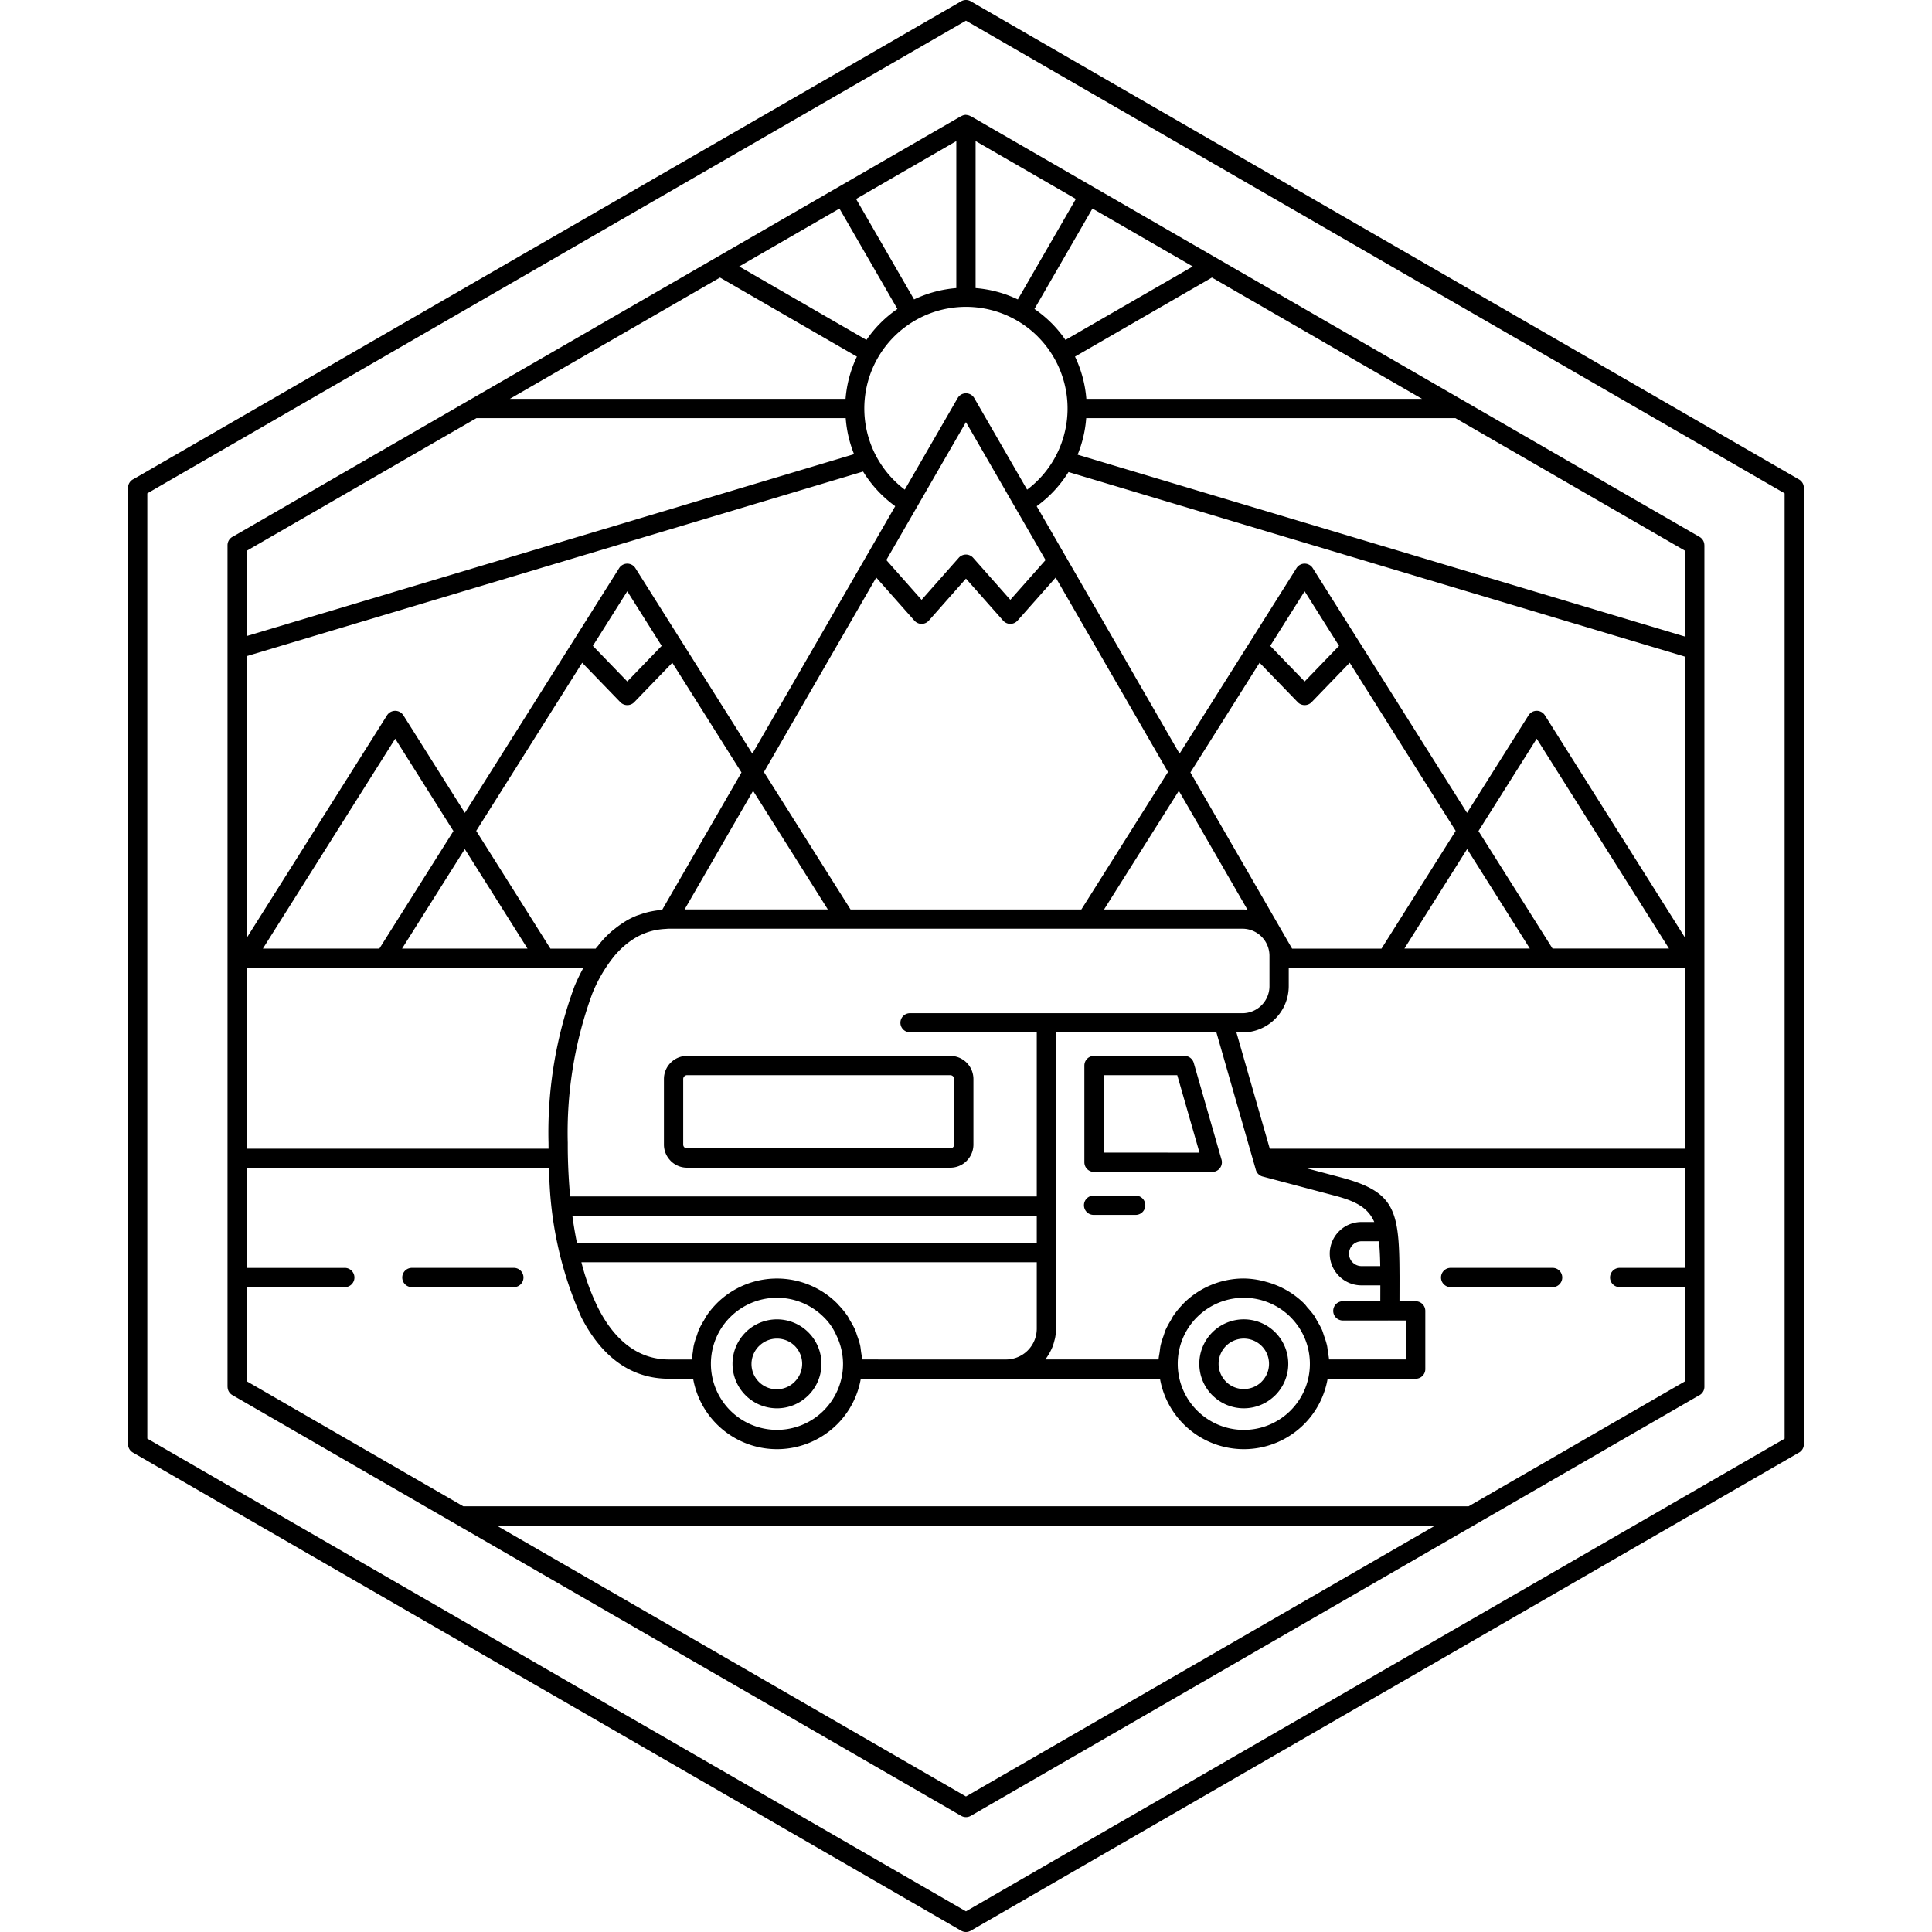 <?xml version="1.0" encoding="utf-8"?><!-- Скачано с сайта svg4.ru / Downloaded from svg4.ru -->
<svg fill="#000000" width="800px" height="800px" viewBox="-7.53 0 113.625 113.625" xmlns="http://www.w3.org/2000/svg"><path d="M31.916,62.498a1.355,1.355,0,0,0-.399.96v3.858a1.352,1.352,0,0,0,.363.92c.011.013.023.027.036.04a1.356,1.356,0,0,0,.96.399H48.36a1.356,1.356,0,0,0,.96-.399l-.001-.001.001-.001a1.354,1.354,0,0,0,.399-.958V63.458A1.361,1.361,0,0,0,48.36,62.1H32.876A1.355,1.355,0,0,0,31.916,62.498Zm16.602.801a.224.224,0,0,1,.066.158v3.858a.228.228,0,0,1-.065.16l-.001-.001a.225.225,0,0,1-.158.066H32.876a.225.225,0,0,1-.158-.066l-.015-.014a.227.227,0,0,1-.052-.145V63.458a.227.227,0,0,1,.225-.225H48.36A.224.224,0,0,1,48.518,63.299Z"/><path d="M62.677,62.511a.566.566,0,0,0-.544-.411V62.1H56.811a.567.567,0,0,0-.567.567v5.689a.567.567,0,0,0,.567.567h6.955a.567.567,0,0,0,.535-.754Zm-5.299,5.277V63.233h4.329l1.308,4.556Z"/><path d="M38.165,82.826a2.605,2.605,0,0,0,1.814-.733.483.483,0,0,0,.036-.033,2.612,2.612,0,0,0,.002-3.695l-.002-.002-.001-.001-.001-.001a2.612,2.612,0,0,0-3.697,0l.001.001-.001.001a2.615,2.615,0,0,0,1.85,4.463Zm-1.05-3.666.001.001a1.486,1.486,0,0,1,2.097-.002l.002.002a1.486,1.486,0,0,1-.002,2.097l-.024.026A1.484,1.484,0,0,1,37.115,79.16Z"/><path d="M59.285,70.317H56.811a.567.567,0,1,0,0,1.133h2.474a.567.567,0,0,0,0-1.133Z"/><path d="M63.772,82.058l.001.001a2.61,2.61,0,0,0,3.661.033c.012-.01.024-.021.036-.033a2.616,2.616,0,1,0-3.7,0Zm.8-2.897A1.483,1.483,0,0,1,66.67,81.258l-.024.026a1.49,1.49,0,0,1-2.074-.025l.001-.001a1.483,1.483,0,0,1,0-2.097Z"/><path d="M98.558,28.689a.565.565,0,0,0-.282-.489L73.92,14.137l-.001.001-.002-.001L49.561.075a.564.564,0,0,0-.562,0L24.672,14.12l-.032.017L.323,28.177A.567.567,0,0,0,0,28.689V84.936H.002a.565.565,0,0,0,.282.489L24.64,99.488l.001-.001.002.001L48.999,113.55a.564.564,0,0,0,.562,0L73.888,99.505l.032-.017L98.237,85.448a.567.567,0,0,0,.323-.512V28.689ZM97.427,56.813v27.798L73.353,98.51l-.028.017L49.28,112.41,25.206,98.511l.001-.001-24.073-13.9V29.014L25.206,15.115l.028-.017L49.28,1.215,73.354,15.114l-.001.001L97.427,29.014Z"/><path d="M70.994,19.205l-.002-.001L56.795,11.007l-.001-.001-.001,0L49.594,6.85c-.009-.006-.021-.004-.03-.01a.551.551,0,0,0-.243-.079c-.008-.001-.015-.004-.024-.005-.006,0-.011-.004-.017-.004a.552.552,0,0,0-.262.072c-.007.004-.015.001-.022.005l-7.233,4.176h0l0,0-14.198,8.197.001.001L6.184,31.55a.567.567,0,0,0-.333.516V81.56h.003a.564.564,0,0,0,.283.489l21.432,12.373,21.431,12.373a.564.564,0,0,0,.562,0L70.992,94.422,92.376,82.076a.566.566,0,0,0,.333-.516V32.066h-.002a.565.565,0,0,0-.282-.489L70.995,19.204Zm5.107,4.252H56.36a7.056,7.056,0,0,0-.667-2.484l8.053-4.65,6.682,3.858-.001.001ZM73.633,73.98c.003.092.006.183.008.279.002.066.003.135.004.203H72.539a.728.728,0,0,1-.515-.215l-.024-.022a.727.727,0,0,1-.191-.493v0a.733.733,0,0,1,.73-.73h1.028C73.6,73.293,73.621,73.618,73.633,73.98Zm-1.095-2.112a1.867,1.867,0,0,0-1.863,1.863v0a1.858,1.858,0,0,0,.513,1.28l.034.037a1.859,1.859,0,0,0,1.317.547h1.112c0,.159-.001.315-.001.484l-.001.45H71.47a.567.567,0,1,0,0,1.133H74.118a.519.519,0,0,0,.051-.01c.015.001.028.009.043.009v.002h.95v2.29H70.633c-.008-.15-.043-.291-.064-.437-.019-.136-.029-.273-.059-.404a4.891,4.891,0,0,0-.166-.535c-.043-.126-.077-.255-.13-.376a4.972,4.972,0,0,0-.261-.481c-.066-.115-.121-.236-.195-.345a5.032,5.032,0,0,0-.38-.461c-.072-.082-.131-.175-.208-.252l-.001.001-.001-.001A5.009,5.009,0,0,0,66.936,75.388a4.955,4.955,0,0,0-1.315-.197,5.01,5.01,0,0,0-3.549,1.47l.001.001-.001.001c-.01.01-.017.023-.027.033a5.063,5.063,0,0,0-.566.686c-.063.092-.108.195-.165.291a4.984,4.984,0,0,0-.289.532c-.051.117-.083.242-.125.363a4.939,4.939,0,0,0-.169.545c-.03.132-.04.269-.059.405-.02.146-.056.286-.064.436H53.953c.028-.035.048-.076.074-.112.032-.045.061-.09.09-.137a2.932,2.932,0,0,0,.177-.325c.025-.053.05-.106.072-.16a2.915,2.915,0,0,0,.114-.366c.013-.052.03-.103.041-.156a2.918,2.918,0,0,0,.056-.551V60.722H64.01l2.319,8.08a.566.566,0,0,0,.426.399l4.261,1.13c1.279.339,1.937.75,2.277,1.537ZM61.735,80.212V80.21a3.875,3.875,0,0,1,1.136-2.747l.001-.001.001.001a3.889,3.889,0,0,1,5.495-.002l.001.001-.001.001A3.871,3.871,0,0,1,69.507,80.21v.003a3.875,3.875,0,0,1-1.138,2.744l-.028.029a3.887,3.887,0,0,1-6.606-2.775Zm-18.558-.258c-.008-.151-.043-.293-.064-.439-.019-.134-.029-.27-.058-.4a4.902,4.902,0,0,0-.17-.548c-.042-.121-.074-.245-.125-.361a4.979,4.979,0,0,0-.287-.528c-.058-.097-.103-.202-.167-.295a5.052,5.052,0,0,0-.545-.66c-.017-.018-.03-.04-.048-.058l-.002-.002a5.016,5.016,0,0,0-7.095,0l.001.001-.001.001a5.048,5.048,0,0,0-.594.72c-.058.085-.1.181-.153.27a4.984,4.984,0,0,0-.3.553c-.049.113-.08.234-.121.351a4.897,4.897,0,0,0-.173.556c-.029.131-.04.267-.058.402-.021.146-.056.288-.064.438H31.814c-1.861,0-3.211-1.174-4.147-2.991a13.479,13.479,0,0,1-1.003-2.728h26.78v3.911a1.814,1.814,0,0,1-1.808,1.808ZM34.28,80.213V80.21a3.877,3.877,0,0,1,1.137-2.749l.001.001a3.889,3.889,0,0,1,5.495-.002l.002.002a3.344,3.344,0,0,1,.733,1.052,3.853,3.853,0,0,1,.403,1.695v.003a3.875,3.875,0,0,1-1.138,2.744l-.028.029A3.887,3.887,0,0,1,34.28,80.213Zm7.56-67.946,3.409,5.904a6.967,6.967,0,0,0-1.821,1.821l-7.484-4.321ZM62.617,15.671,55.132,19.992a7.153,7.153,0,0,0-.826-.996l-.001.001a7.149,7.149,0,0,0-.996-.826l3.41-5.906Zm-8.12,11.271a6.005,6.005,0,0,1-1.62,1.856L49.769,23.413a.565.565,0,0,0-.978,0L45.682,28.797a6.011,6.011,0,0,1-1.62-1.856,5.978,5.978,0,0,1,9.443-7.146l.001.001-.001.001a5.983,5.983,0,0,1,.992,7.144ZM66.548,38.977l2.241,2.317.016.016a.57.57,0,0,0,.806-.016l2.237-2.317,4.009,6.36,2.225,3.53-.124.196L73.717,55.792H68.461L62.48,45.431l.059-.094Zm.626-.993,2.024-3.211,2.024,3.211L69.2,40.079ZM83.778,55.786l-4.356-6.91,3.424-5.432L86.772,49.67l3.855,6.116Zm-1.335,0H75.067l3.688-5.851ZM54.011,59.589l-.001,0-8,0a.561.561,0,1,0,0,1.121h7.434v9.656H26.002c-.076-.82-.121-1.657-.137-2.495-.003-.14-.004-.363-.004-.655a23.706,23.706,0,0,1,1.445-8.787,8.616,8.616,0,0,1,1.268-2.171l.015-.02a5.503,5.503,0,0,1,.509-.533c.015-.013.03-.025.045-.039a4.543,4.543,0,0,1,.489-.379c.033-.022.067-.045.1-.066a3.826,3.826,0,0,1,1.184-.496c.062-.014.125-.025.188-.037a3.938,3.938,0,0,1,.49-.055c.073-.004.144-.014.219-.014H65.542A1.594,1.594,0,0,1,67.13,56.209v1.791a1.594,1.594,0,0,1-1.589,1.589ZM26.132,71.5h27.312v1.614h-27.04C26.298,72.589,26.205,72.052,26.132,71.5Zm1.519-15.89c-.05.061-.102.118-.15.182H24.842L20.601,49.063l-.124-.196,2.225-3.53,4.008-6.359,2.241,2.317.016.016a.57.57,0,0,0,.806-.016l2.237-2.317,4.009,6.36.059.093-4.666,8.082a5.07,5.07,0,0,0-.51.064c-.074.013-.147.027-.219.043a4.854,4.854,0,0,0-.608.179c-.058.021-.119.036-.176.059a4.983,4.983,0,0,0-.581.284c-.022.013-.042.029-.064.041-.089.053-.175.112-.261.17q-.192.13-.375.278c-.084.067-.169.132-.249.205a6.424,6.424,0,0,0-.488.493C27.803,55.418,27.727,55.514,27.651,55.61Zm-7.846-5.674,3.688,5.851h-7.376Zm-5.023,5.851H7.932L11.788,49.67l3.925-6.226,3.424,5.433ZM27.337,37.985l2.024-3.212,2.024,3.211-2.023,2.095Zm9.423,8.526,4.397,6.976H32.732ZM65.838,53.504a2.687,2.687,0,0,0-.296-.016h-8.14L61.8,46.51Zm-9.771-.016H42.492l-5.094-8.082L40.34,40.31l3.663-6.344L46.248,36.5a.553.553,0,0,0,.05.05.565.565,0,0,0,.796-.049L49.28,34.029,51.466,36.5a.553.553,0,0,0,.05.05.565.565,0,0,0,.796-.049l2.245-2.535L58.22,40.31l.001-.001,2.941,5.094ZM51.89,35.276l-2.188-2.472a.565.565,0,0,0-.846.001l-2.186,2.472-2.073-2.34,4.682-8.11,4.682,8.11Zm.441-17.665a7.048,7.048,0,0,0-2.484-.668V8.297l5.896,3.404Zm-3.618-.668a7.055,7.055,0,0,0-2.484.667L42.818,11.702l5.895-3.404ZM43.23,27.733a7.127,7.127,0,0,0,1.89,2.037l-5.758,9.974-2.645,4.581-6.878-10.912a.565.565,0,0,0-.96.007L21.747,44.735l-1.937,3.073-3.615-5.736a.57.57,0,0,0-.969.007L10.823,49.063l-3.84,6.092V38.587ZM6.983,56.929H24.526c.008,0,.014-.004.022-.004h2.23a11.662,11.662,0,0,0-.515,1.066,24.83,24.83,0,0,0-1.534,9.225c0,.087.001.205.003.341H6.983ZM67.149,67.557l-1.962-6.835h.354a2.728,2.728,0,0,0,2.722-2.722V56.925h5.748c.008,0,.014.004.022.004H91.576V67.557ZM91.576,55.155l-3.84-6.092-4.402-6.985a.57.57,0,0,0-.969-.007l-3.616,5.736-1.937-3.073L69.68,33.419a.565.565,0,0,0-.96-.007L61.842,44.325l-2.644-4.579-.001-.002.001-.001L53.439,29.77a7.123,7.123,0,0,0,1.872-2.008L91.576,38.621ZM28.129,20.182l.002-.001.001.001,6.682-3.858,8.052,4.649a7.054,7.054,0,0,0-.667,2.484H22.457ZM20.494,24.59H42.208a7.081,7.081,0,0,0,.491,2.121L6.983,37.406V32.39ZM70.43,93.444,49.28,105.655l-21.15-12.211L21.678,89.72H76.881Zm8.414-4.857H19.715L6.983,81.236V75.7h5.741a.567.567,0,1,0,0-1.133H6.983V68.69H24.766a21.942,21.942,0,0,0,1.896,8.79c1.129,2.191,2.8,3.607,5.152,3.607h1.421A5.008,5.008,0,0,0,41.68,83.79l.034-.032a5.002,5.002,0,0,0,1.381-2.671H60.691A5.008,5.008,0,0,0,69.136,83.79l.034-.032a5.002,5.002,0,0,0,1.381-2.671h5.177a.567.567,0,0,0,.567-.567V77.097a.567.567,0,0,0-.567-.567h-.951l.001-.451c.001-.376.002-.722.001-1.055l0-.002-.001-.081c-.001-.239-.003-.469-.006-.687l-.001-.038c-.054-3.215-.487-4.188-3.468-4.978L69.237,68.69H91.576v5.876H87.751a.567.567,0,1,0,0,1.133h3.825v5.536ZM91.576,37.44,55.847,26.741a7.071,7.071,0,0,0,.505-2.151H78.064L91.576,32.392Z"/><path d="M83.757,74.566H77.81a.567.567,0,1,0,0,1.133h5.948a.567.567,0,1,0,0-1.133Z"/><path d="M22.666,74.566H16.718a.567.567,0,1,0,0,1.133h5.948a.567.567,0,1,0,0-1.133Z"/></svg>